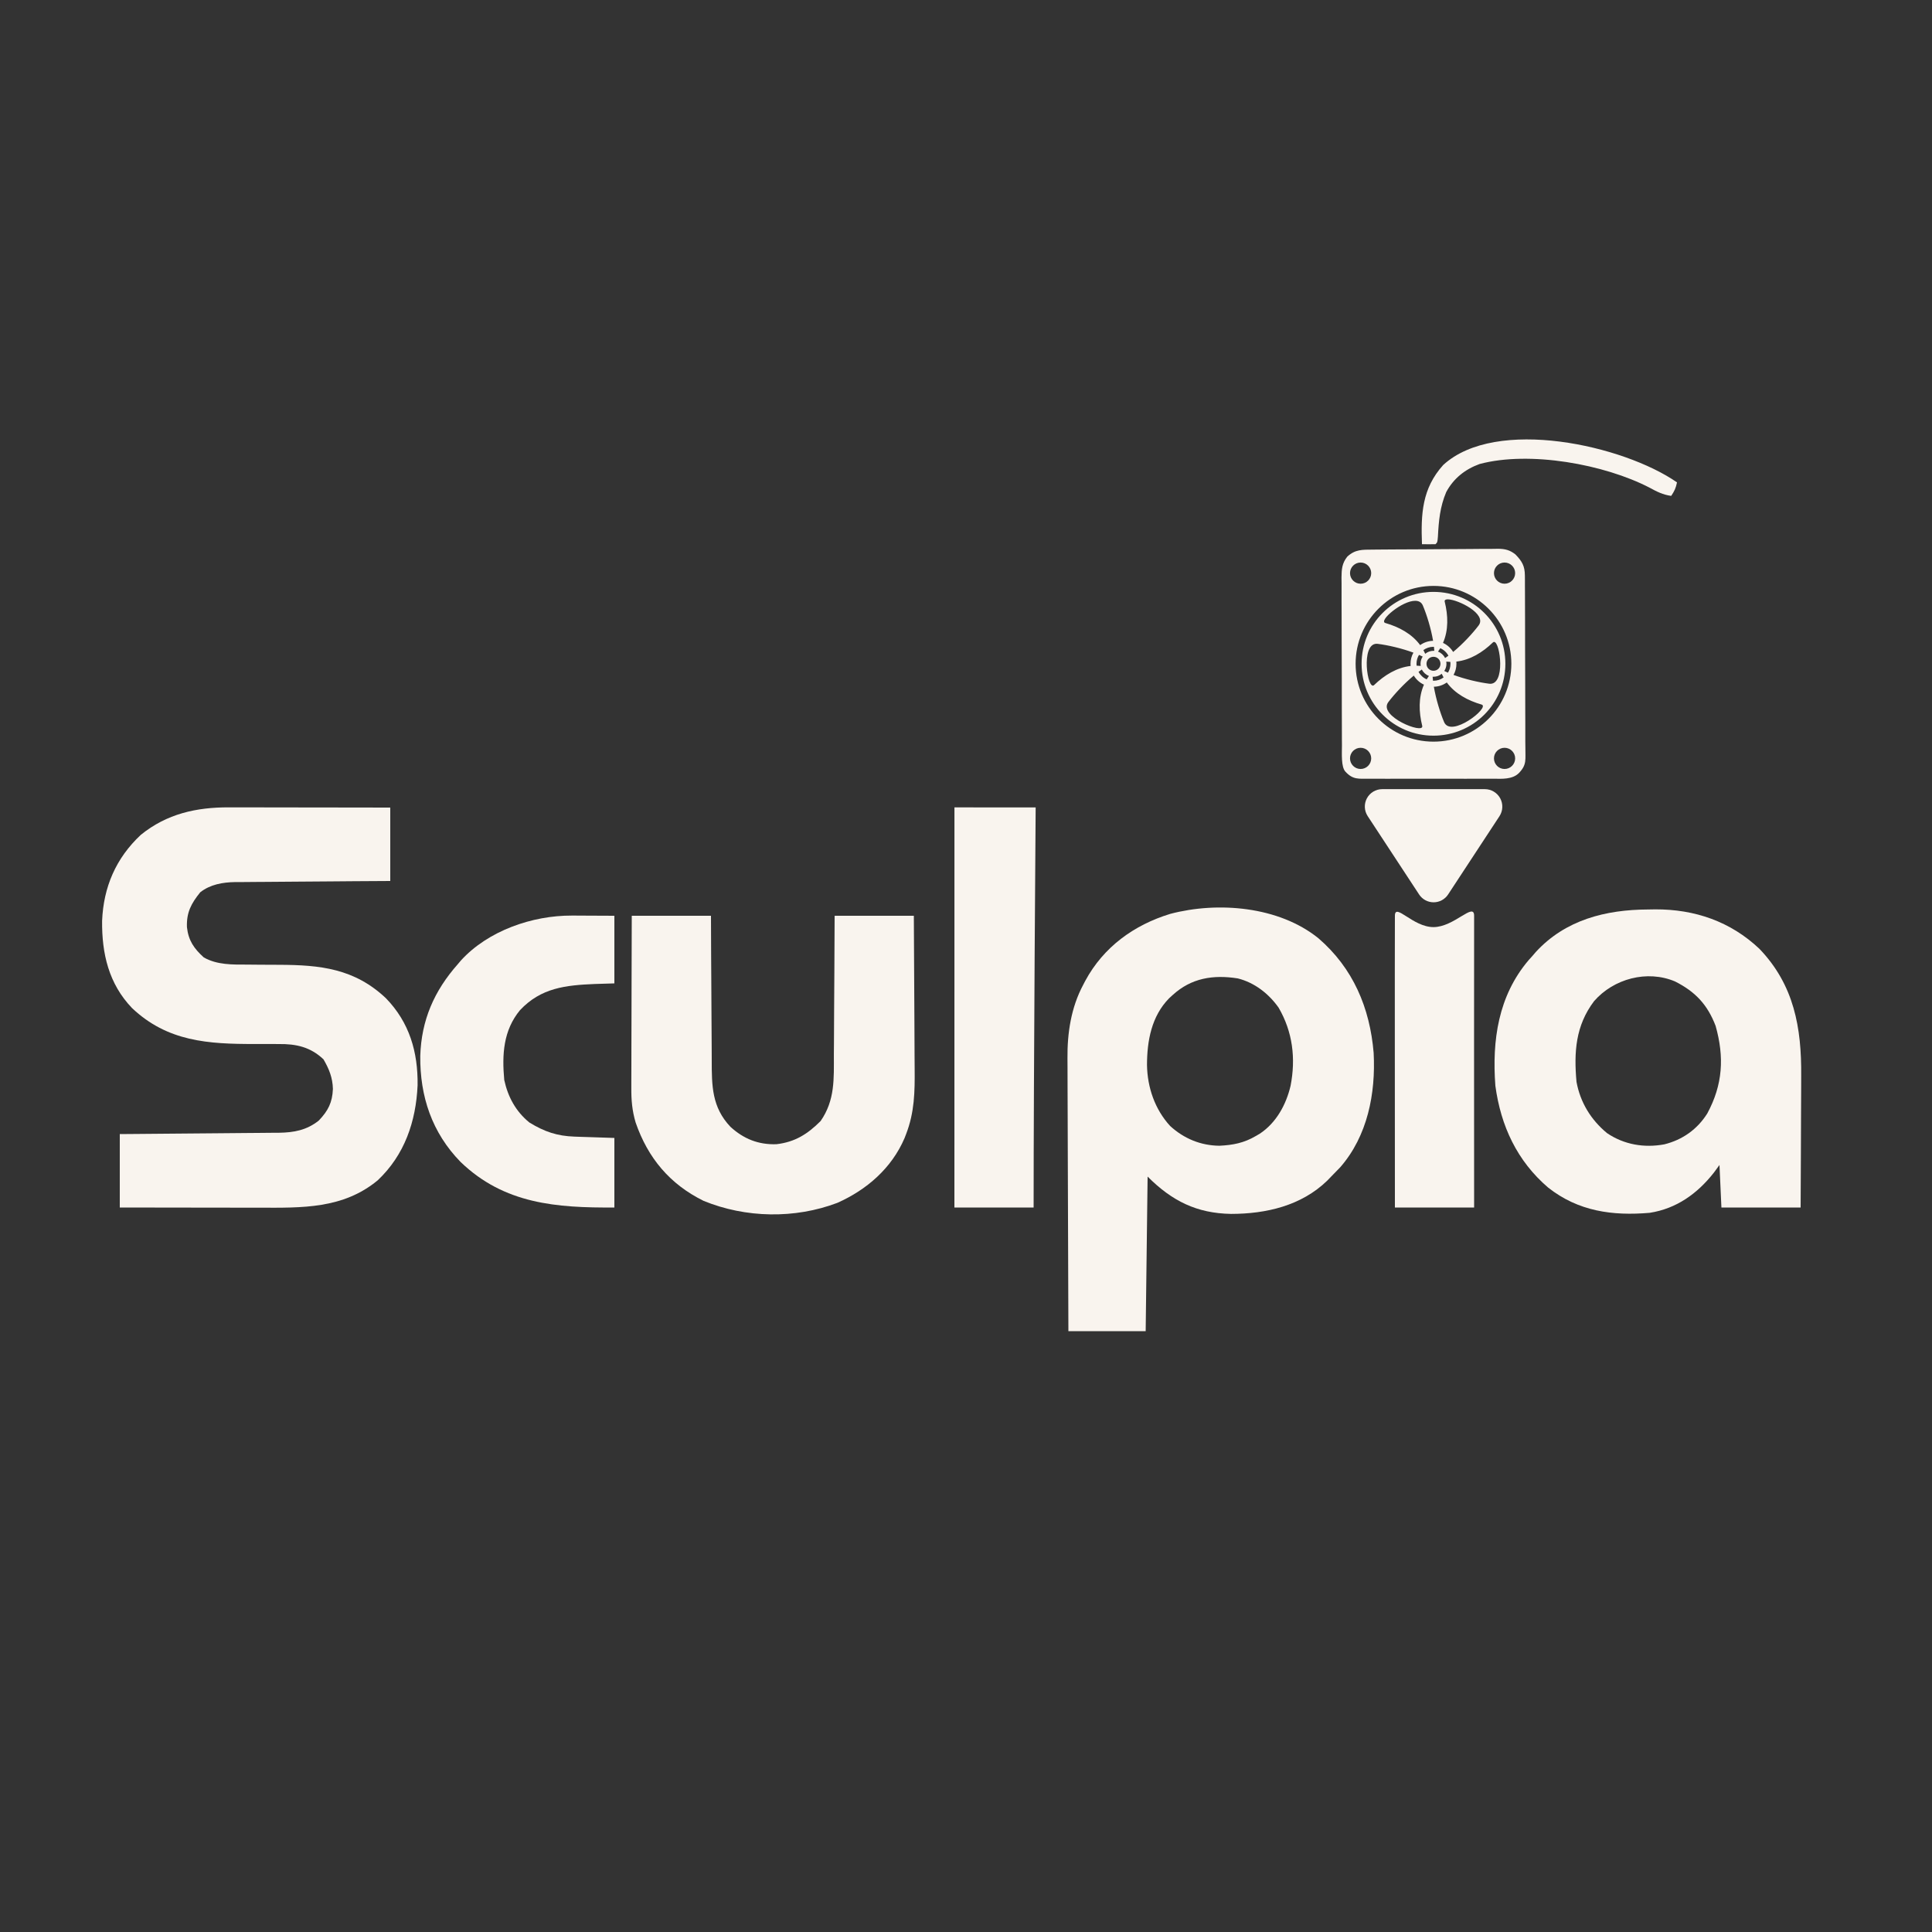 <svg style="fill-rule:evenodd;clip-rule:evenodd;stroke-linejoin:round;stroke-miterlimit:2;" xml:space="preserve" xmlns:xlink="http://www.w3.org/1999/xlink" xmlns="http://www.w3.org/2000/svg" version="1.1" viewBox="0 0 1000 1000" height="100%" width="100%">
    <rect x="0" y="0" width="1000" height="1000" fill="#333333" stroke="none"/>
    <g transform="matrix(1,0,0,1,118.559,417.886)">
        <g>
            <path style="fill:rgb(249,244,238);fill-rule:nonzero;" d="M0,0L2.753,-0C5.723,0 8.693,0.008 11.664,0.016C13.736,0.018 15.808,0.019 17.88,0.02C23.31,0.024 28.74,0.034 34.17,0.045C39.721,0.055 45.271,0.06 50.822,0.065C61.695,0.075 72.568,0.093 83.441,0.114L83.441,38.114C77.265,38.151 71.089,38.188 64.726,38.227C60.802,38.257 56.879,38.288 52.955,38.323C46.733,38.377 40.512,38.428 34.291,38.46C29.272,38.486 24.253,38.527 19.235,38.577C17.325,38.593 15.415,38.605 13.505,38.611C10.819,38.621 8.135,38.649 5.449,38.681C4.277,38.679 4.277,38.679 3.082,38.677C-3.343,38.785 -9.743,39.909 -14.899,43.946C-19.576,49.744 -22.076,54.326 -21.797,62.039C-21.001,68.973 -18.194,73.031 -13.082,77.668C-6.231,81.592 1.829,81.395 9.511,81.387C11.647,81.407 13.782,81.428 15.918,81.449C19.235,81.472 22.552,81.488 25.869,81.494C47.255,81.558 64.972,83.45 81.219,98.821C93.38,111.367 97.806,126.615 97.59,143.848C96.734,162.671 90.852,179.912 76.941,193.047C58.997,207.879 37.771,207.269 15.804,207.211C13.713,207.209 11.621,207.208 9.529,207.207C4.056,207.203 -1.416,207.193 -6.889,207.182C-12.487,207.172 -18.084,207.167 -23.682,207.162C-34.641,207.152 -45.6,207.134 -56.559,207.114L-56.559,169.114C-53.905,169.094 -51.25,169.074 -48.516,169.053C-39.731,168.986 -30.946,168.909 -22.161,168.826C-16.836,168.776 -11.512,168.73 -6.187,168.692C-1.045,168.655 4.096,168.608 9.238,168.555C11.196,168.537 13.155,168.522 15.113,168.51C17.863,168.493 20.613,168.464 23.363,168.432C24.166,168.43 24.97,168.428 25.798,168.426C33.568,168.312 40.205,167.103 46.441,162.114C51.304,157.029 53.466,152.736 53.754,145.739C53.607,139.915 51.776,135.41 48.879,130.426C42.156,124.048 34.714,122.383 25.711,122.512C24.717,122.504 23.724,122.496 22.7,122.488C19.551,122.465 16.403,122.474 13.254,122.489C-10.735,122.518 -31.895,121.265 -50.246,103.864C-62.263,91.302 -65.887,75.736 -65.707,58.731C-64.989,41.232 -58.558,26.293 -45.684,14.239C-32.242,3.32 -16.874,-0.072 0,0Z"></path>
            <g transform="matrix(1,0,0,1,563.863,67.762)">
                <path style="fill:rgb(249,244,238);fill-rule:nonzero;" d="M0,0C17.928,15.45 26.635,35.989 28.578,59.352C29.681,80.355 25.427,102.333 11.266,118.539C9.721,120.161 8.159,121.765 6.578,123.352C5.89,124.063 5.201,124.775 4.492,125.508C-8.911,138.463 -27.091,142.649 -45.227,142.666C-63.044,142.362 -75.802,135.971 -88.422,123.352C-88.752,149.752 -89.082,176.152 -89.422,203.352L-129.422,203.352C-129.512,183.418 -129.586,163.485 -129.629,143.552C-129.65,134.295 -129.678,125.039 -129.724,115.782C-129.764,107.707 -129.789,99.632 -129.798,91.557C-129.803,87.287 -129.815,83.018 -129.845,78.749C-129.872,74.717 -129.88,70.685 -129.874,66.654C-129.875,65.186 -129.883,63.719 -129.899,62.252C-130.032,49.041 -128.042,35.831 -121.734,24.039C-121.393,23.382 -121.051,22.726 -120.699,22.049C-111.262,4.552 -95.533,-6.877 -76.711,-12.626C-52.006,-19.155 -20.46,-16.533 0,0ZM-75.422,29.352C-76.35,30.198 -76.35,30.198 -77.297,31.063C-86.417,40.379 -88.714,53.065 -88.739,65.623C-88.539,77.191 -84.674,88.54 -76.762,97.16C-69.612,103.691 -60.957,107.278 -51.277,107.387C-44.236,107.051 -38.509,105.946 -32.422,102.352C-31.391,101.752 -31.391,101.752 -30.34,101.141C-21.853,95.526 -16.711,86.124 -14.422,76.352C-11.662,62.182 -13.326,48.416 -20.625,35.895C-25.735,28.663 -33.098,22.919 -41.77,20.77C-54.49,18.765 -65.806,20.577 -75.422,29.352Z"></path>
            </g>
            <g transform="matrix(1,0,0,1,734.441,52.864)">
                <path style="fill:rgb(249,244,238);fill-rule:nonzero;" d="M0,0C1.239,-0.021 2.478,-0.041 3.754,-0.063C24.196,-0.148 42.744,6.213 57.688,20.375C75.656,39.112 79.502,61.266 79.293,86.086C79.287,88.061 79.283,90.037 79.28,92.012C79.269,97.164 79.239,102.316 79.206,107.468C79.17,113.675 79.156,119.882 79.139,126.089C79.11,135.476 79.052,144.863 79,154.25L38,154.25C37.67,146.99 37.34,139.73 37,132.25C35.546,134.23 35.546,134.23 34.063,136.25C25.577,147.039 14.768,154.843 0.902,157C-18.388,158.662 -36.087,156.241 -51.688,143.938C-67.737,130.187 -76.194,112.079 -79,91.25C-80.764,67.73 -77.531,44.781 -61.816,26.254C-61.217,25.593 -60.618,24.931 -60,24.25C-59.37,23.517 -58.739,22.783 -58.09,22.027C-42.788,5.353 -21.901,0.089 0,0ZM-27.906,47.438C-37.5,60.12 -38.404,73.855 -37,89.25C-35.037,99.891 -29.533,108.865 -21.215,115.746C-12.387,121.74 -1.957,123.485 8.438,121.563C17.859,119.227 25.482,113.813 30.66,105.625C38.779,90.624 39.529,76.356 35,60.25C30.786,49.238 24.487,42.535 14,37.25C-0.461,31.132 -17.789,35.827 -27.906,47.438Z"></path>
            </g>
            <g transform="matrix(1,0,0,1,208.441,56.114)">
                <path style="fill:rgb(249,244,238);fill-rule:nonzero;" d="M0,0L41,0C41.026,6.597 41.052,13.195 41.078,19.992C41.103,24.185 41.13,28.378 41.16,32.57C41.208,39.217 41.252,45.864 41.271,52.512C41.286,57.874 41.321,63.236 41.368,68.598C41.383,70.639 41.391,72.679 41.392,74.719C41.403,88.037 41.441,99.07 51.082,109.246C57.907,115.487 65.553,118.557 74.867,118.246C84.502,117.134 91.014,112.986 97.75,106.25C105.263,95.398 104.604,84.407 104.609,71.68C104.624,69.609 104.641,67.538 104.659,65.467C104.703,60.046 104.723,54.624 104.738,49.202C104.761,42.681 104.814,36.161 104.861,29.641C104.93,19.76 104.961,9.881 105,0L146,0C146.091,12.666 146.164,25.332 146.207,37.999C146.228,43.881 146.256,49.764 146.302,55.646C146.346,61.333 146.369,67.019 146.38,72.706C146.387,74.866 146.401,77.026 146.423,79.185C146.538,91.137 146.354,101.706 142,113C141.735,113.686 141.471,114.373 141.198,115.08C134.508,130.671 121.642,141.82 106.418,148.594C84.405,156.943 58.994,156.488 37.203,147.578C19.728,138.968 8.361,125.417 2,107C0.188,100.855 -0.278,95.391 -0.227,89.004C-0.227,88.037 -0.228,87.07 -0.228,86.074C-0.227,82.904 -0.211,79.733 -0.195,76.563C-0.192,74.354 -0.189,72.146 -0.187,69.938C-0.179,64.145 -0.159,58.351 -0.137,52.558C-0.117,46.639 -0.108,40.72 -0.098,34.801C-0.076,23.2 -0.041,11.6 0,0Z"></path>
            </g>
            <g transform="matrix(1,0,0,1,591.858,-133.405)">
                <path style="fill:rgb(249,244,238);" d="M0,0L2.278,-0.025C4.765,-0.05 7.252,-0.066 9.739,-0.081L12.316,-0.097C16.816,-0.123 21.316,-0.143 25.816,-0.157C29.538,-0.171 33.26,-0.198 36.981,-0.239C41.478,-0.289 45.975,-0.313 50.472,-0.32C52.183,-0.327 53.895,-0.342 55.607,-0.366C58.005,-0.398 60.402,-0.398 62.801,-0.391L64.931,-0.44C68.662,-0.393 71.07,0.204 73.957,2.479C77.392,6.013 78.839,8.499 78.862,13.43L78.888,15.97L78.885,18.731L78.905,21.66C78.924,24.856 78.928,28.051 78.93,31.248L78.951,37.913C78.963,42.572 78.966,47.231 78.965,51.89C78.965,57.857 78.992,63.825 79.027,69.792C79.049,74.382 79.053,78.971 79.052,83.561C79.054,85.761 79.063,87.961 79.079,90.161C79.098,93.24 79.092,96.317 79.08,99.396L79.114,102.145C79.049,108.7 79.988,111.213 75.853,115.558C72.481,119.1 66.574,118.611 63.06,118.581L60.777,118.597C58.29,118.61 55.804,118.601 53.317,118.591L48.124,118.6C44.497,118.604 40.869,118.598 37.242,118.584C32.597,118.567 27.953,118.577 23.308,118.595C19.733,118.606 16.158,118.602 12.583,118.594C10.871,118.592 9.159,118.595 7.446,118.602C5.05,118.609 2.655,118.598 0.259,118.581L-1.878,118.599C-7.285,118.53 -10.092,119.215 -14.06,114.885C-16.305,112.436 -15.839,105.655 -15.825,101.287L-15.851,98.241C-15.875,94.915 -15.875,91.589 -15.874,88.263L-15.897,81.328C-15.911,76.481 -15.912,71.634 -15.906,66.787C-15.901,60.577 -15.931,54.368 -15.972,48.158C-15.997,43.383 -16,38.608 -15.997,33.833C-15.998,31.544 -16.008,29.255 -16.026,26.965C-16.048,23.762 -16.038,20.561 -16.021,17.357L-16.061,14.495C-16.005,10.134 -15.816,7.115 -13.055,3.62C-8.936,-0.153 -5.306,0.032 0,0ZM-6.169,6.686C-9.195,6.686 -11.652,9.143 -11.652,12.169C-11.652,15.195 -9.195,17.652 -6.169,17.652C-3.143,17.652 -0.686,15.195 -0.686,12.169C-0.686,9.143 -3.143,6.686 -6.169,6.686ZM68.34,102.574C65.314,102.574 62.857,105.031 62.857,108.057C62.857,111.084 65.314,113.541 68.34,113.541C71.366,113.541 73.823,111.084 73.823,108.057C73.823,105.031 71.366,102.574 68.34,102.574ZM-6.169,102.574C-9.195,102.574 -11.652,105.031 -11.652,108.057C-11.652,111.084 -9.195,113.541 -6.169,113.541C-3.143,113.541 -0.686,111.084 -0.686,108.057C-0.686,105.031 -3.143,102.574 -6.169,102.574ZM68.34,6.686C65.314,6.686 62.857,9.143 62.857,12.169C62.857,15.195 65.314,17.652 68.34,17.652C71.366,17.652 73.823,15.195 73.823,12.169C73.823,9.143 71.366,6.686 68.34,6.686ZM31.551,18.783C9.309,18.783 -8.756,36.847 -8.756,59.09C-8.756,81.332 9.309,99.397 31.551,99.397C53.793,99.397 71.858,81.332 71.858,59.09C71.858,36.848 53.793,18.783 31.551,18.783ZM31.551,21.88C52.12,21.88 68.761,38.521 68.761,59.09C68.761,79.659 52.12,96.3 31.551,96.3C10.982,96.3 -5.659,79.659 -5.659,59.09C-5.659,38.521 10.982,21.88 31.551,21.88ZM24.058,54.484C23.237,55.821 22.763,57.398 22.763,59.09C22.763,59.424 22.783,59.752 22.819,60.076C23.516,60.087 24.219,60.128 24.93,60.201C24.868,59.839 24.835,59.468 24.835,59.09C24.835,57.716 25.255,56.435 25.971,55.367C25.358,55.066 24.72,54.771 24.058,54.484ZM35.064,51.028C34.704,51.629 34.316,52.22 33.896,52.801C35.496,53.403 36.81,54.6 37.567,56.119C38.134,55.739 38.708,55.333 39.287,54.903C38.358,53.182 36.87,51.812 35.064,51.028ZM31.551,50.302C29.589,50.302 27.782,50.938 26.324,52.016C26.665,52.629 26.984,53.264 27.278,53.92C28.442,52.956 29.932,52.374 31.551,52.374C31.696,52.374 31.84,52.38 31.983,52.389C31.937,51.713 31.874,51.019 31.792,50.308C31.712,50.306 31.632,50.302 31.551,50.302ZM38.173,57.982C38.234,58.343 38.267,58.713 38.267,59.09C38.267,60.466 37.846,61.749 37.127,62.818C37.74,63.119 38.379,63.414 39.041,63.701C39.864,62.362 40.339,60.784 40.339,59.09C40.339,58.757 40.319,58.429 40.283,58.106C39.587,58.095 38.883,58.055 38.173,57.982ZM31.551,55.471C29.533,55.471 27.932,57.072 27.932,59.09C27.932,61.107 29.533,62.709 31.551,62.709C33.568,62.709 35.17,61.107 35.17,59.09C35.17,57.072 33.568,55.471 31.551,55.471ZM35.815,64.266C34.652,65.227 33.166,65.806 31.551,65.806C31.402,65.806 31.255,65.799 31.108,65.789C31.154,66.465 31.217,67.16 31.299,67.871C31.383,67.873 31.466,67.877 31.551,67.877C33.509,67.877 35.312,67.244 36.77,66.17C36.428,65.557 36.109,64.923 35.815,64.266ZM25.533,62.057C24.966,62.437 24.392,62.842 23.813,63.272C24.741,64.993 26.226,66.363 28.031,67.148C28.39,66.548 28.778,65.957 29.198,65.376C27.6,64.773 26.288,63.575 25.533,62.057ZM22.16,26.494C15.274,26.4 3.107,36.781 6.569,37.965C13.76,40.035 20.367,43.597 24.658,49.423C26.553,48.067 28.858,47.254 31.347,47.211C30.26,40.828 28.103,33.795 26.05,28.934C25.327,27.223 23.915,26.518 22.16,26.494ZM2.064,48.735C-6.22,48.823 -2.616,73.106 0.763,70.158C6.148,64.967 12.534,61.027 19.722,60.222C19.687,59.849 19.667,59.472 19.667,59.09C19.667,57.001 20.213,55.036 21.167,53.327C15.093,51.075 7.92,49.424 2.681,48.772C2.468,48.745 2.263,48.733 2.064,48.735ZM39.065,25.739C38.982,25.737 38.901,25.737 38.823,25.739C37.783,25.765 37.201,26.124 37.353,26.898C39.155,34.157 39.374,41.656 36.478,48.283C38.665,49.286 40.5,50.931 41.734,52.978C46.719,48.846 51.731,43.463 54.914,39.254C59.411,33.308 44.318,25.851 39.065,25.739ZM62.897,47.776C62.708,47.779 62.518,47.859 62.329,48.024C56.946,53.212 50.564,57.15 43.379,57.958C43.415,58.331 43.435,58.708 43.435,59.09C43.435,61.181 42.888,63.147 41.933,64.858C48.004,67.108 55.173,68.757 60.41,69.41C68.989,70.478 66.155,47.718 62.897,47.776ZM21.365,65.197C16.377,69.33 11.362,74.717 8.177,78.929C2.661,86.222 26.623,95.789 25.738,91.283C23.936,84.023 23.717,76.522 26.616,69.894C24.43,68.89 22.598,67.243 21.365,65.197ZM38.436,68.762C36.541,70.117 34.234,70.928 31.744,70.969C32.831,77.352 34.988,84.386 37.041,89.248C40.6,97.672 60.866,81.703 56.521,80.217C49.333,78.148 42.727,74.586 38.436,68.762Z"></path>
            </g>
            <g transform="matrix(1,0,0,1,177.468,56.016)">
                <path style="fill:rgb(249,244,238);fill-rule:nonzero;" d="M0,0C1.74,0.004 1.74,0.004 3.515,0.008C5.691,0.021 5.691,0.021 7.91,0.035C14.871,0.066 14.871,0.066 21.973,0.098L21.973,35.098C16.961,35.252 16.961,35.252 11.848,35.41C-3.306,36.047 -15.951,37.378 -26.84,48.91C-35.564,59.456 -36.23,71.976 -35.027,85.098C-33.103,93.9 -29.056,101.371 -22.027,107.098C-14.308,111.84 -7.654,114.115 1.367,114.414C2.451,114.452 3.535,114.49 4.652,114.53C6.016,114.573 7.38,114.616 8.785,114.66C13.137,114.805 17.489,114.949 21.973,115.098L21.973,151.098C-7.984,151.303 -35.039,149.285 -57.593,127.564C-72.471,112.352 -78.704,93.543 -78.498,72.661C-77.924,54.133 -71.332,39.008 -59.027,25.098C-58.509,24.485 -57.991,23.873 -57.457,23.242C-43.397,7.805 -20.429,-0.091 0,0Z"></path>
            </g>
            <g transform="matrix(1,0,0,1,412.441,3.114)">
                <path style="fill:rgb(249,244,238);fill-rule:nonzero;" d="M-36.98,-3.099L5.054,-3.076C5.054,-3.076 4,135.32 4,204L-37,204C-37,137.01 -36.98,-3.099 -36.98,-3.099Z"></path>
            </g>
            <g transform="matrix(1,0,0,1,603.441,56.114)">
                <path style="fill:rgb(249,244,238);fill-rule:nonzero;" d="M0,0C0.029,-6.937 9.255,5.867 19.968,5.867C30.68,5.867 41.021,-7.278 41,0C40.929,24.475 41,99.66 41,151L0,151C0,101.17 -0.109,26.263 0,0Z"></path>
            </g>
            <g transform="matrix(1,0,0,1,749.452,-168.212)">
                <path style="fill:rgb(249,244,238);fill-rule:nonzero;" d="M0,0C-0.613,2.962 -1.254,4.381 -3,7C-7.293,6.397 -10.405,4.829 -14.188,2.75C-37.651,-9.404 -76.289,-16.416 -102.188,-9.5C-109.701,-6.757 -115.614,-2.089 -119.438,5C-122.682,12.64 -123.326,19.888 -123.754,28.121C-124,31 -124,31 -125,32C-127.333,32.041 -129.667,32.042 -132,32C-132.587,16.409 -132.003,3.209 -121,-9C-93.667,-34.071 -27.608,-19.188 0,0Z"></path>
            </g>
            <g transform="matrix(-0.825,1.01042e-16,-1.01042e-16,-0.825,1118.68,297.924)">
                <path style="fill:rgb(249,244,238);" d="M591.16,306.459C593.17,303.396 596.587,301.551 600.251,301.551C603.914,301.551 607.332,303.396 609.342,306.459C618.304,320.116 632.014,341.008 641.614,355.635C643.815,358.99 643.999,363.281 642.093,366.811C640.187,370.341 636.499,372.542 632.487,372.542L568.109,372.542C564.079,372.542 560.373,370.331 558.458,366.784C556.543,363.238 556.728,358.927 558.94,355.557C568.537,340.933 582.214,320.091 591.16,306.459Z"></path>
            </g>
        </g>
    </g>
</svg>
